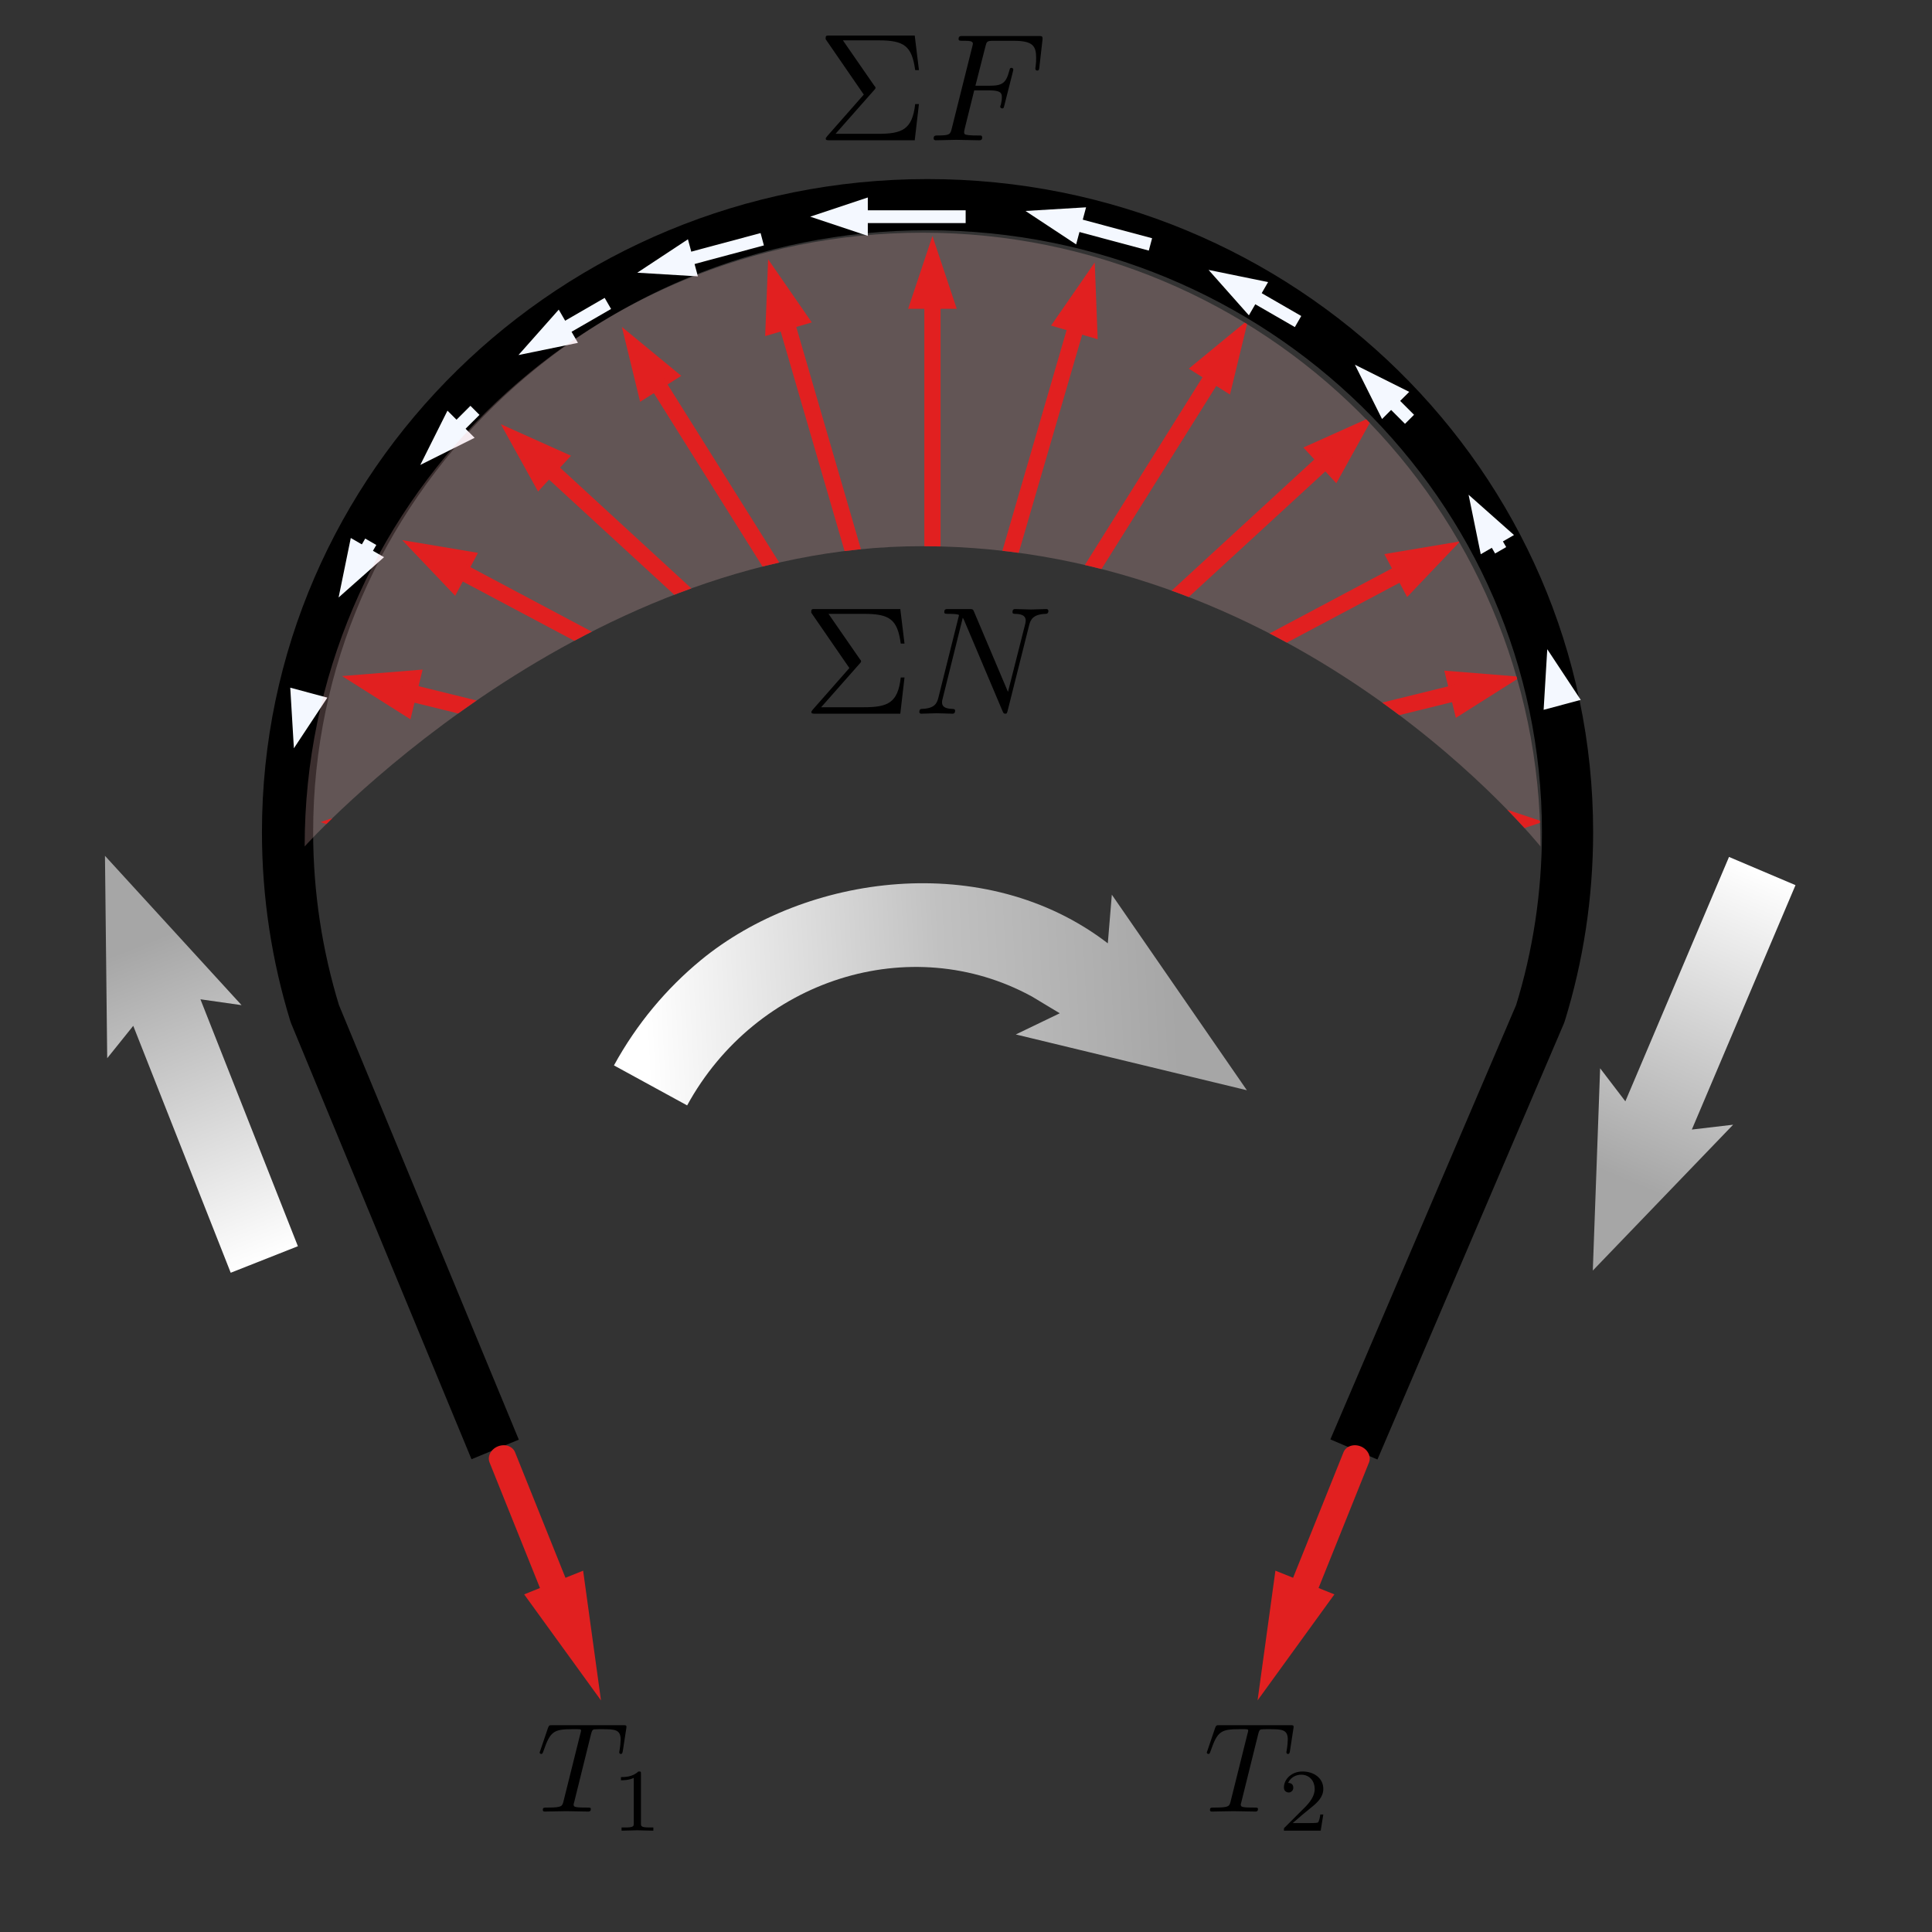 <?xml version="1.0" encoding="UTF-8" standalone="no"?>
<!DOCTYPE svg PUBLIC "-//W3C//DTD SVG 1.1//EN" "http://www.w3.org/Graphics/SVG/1.1/DTD/svg11.dtd">
<svg width="100%" height="100%" viewBox="0 0 151 151" version="1.1" xmlns="http://www.w3.org/2000/svg" xmlns:xlink="http://www.w3.org/1999/xlink" xml:space="preserve" xmlns:serif="http://www.serif.com/" style="fill-rule:evenodd;clip-rule:evenodd;stroke-linejoin:round;stroke-miterlimit:1.5;">
    <rect x="0" y="0" width="151" height="151" fill="#333333" stroke="none"/>
    <g transform="matrix(1,0,0,1,-3360,-2766)">
        <g transform="matrix(0.314,0,0,0.324,2861.44,2149.83)">
            <rect id="find-max-c" x="1588.91" y="1904.4" width="477.928" height="463.042" style="fill:none;"/>
            <g id="find-max-c1" serif:id="find-max-c">
                <g transform="matrix(1,0,0,1,0,-4.902)">
                    <g transform="matrix(1,0,0,1.6,-8.671,-1252.33)">
                        <g transform="matrix(3.186,0,0,1.929,-7459.27,-3295.05)">
                            <path d="M2881.03,2844.97L2866.94,2810.91C2865.56,2806.42 2864.81,2801.65 2864.81,2796.72C2864.81,2769.65 2887.22,2747.68 2914.81,2747.68C2942.41,2747.68 2964.81,2769.65 2964.81,2796.72C2964.81,2801.65 2964.07,2806.42 2962.68,2810.91L2948.12,2844.97" style="fill:none;stroke:black;stroke-width:4px;"/>
                        </g>
                        <g transform="matrix(-2.951,0.718,-1.208,-1.822,2796.88,3186.87)">
                            <g transform="matrix(0.881,-4.20934e-15,-7.43476e-15,0.746,-41.059,534.963)">
                                <path d="M184.783,77.605L184.783,62.497" style="fill:none;fill-rule:nonzero;stroke:rgb(225,32,32);stroke-width:2.44px;stroke-linecap:round;stroke-miterlimit:10;"/>
                            </g>
                            <g transform="matrix(1.748,7.34518e-32,3.69779e-32,1.714,-201.344,475.349)">
                                <path d="M184.783,56.806L186.206,62.497L183.36,62.497L184.783,56.806Z" style="fill:rgb(225,32,32);"/>
                            </g>
                        </g>
                        <g transform="matrix(2.951,0.718,1.208,-1.822,858.613,3186.87)">
                            <g transform="matrix(0.881,-4.20934e-15,-7.43476e-15,0.746,-41.059,534.963)">
                                <path d="M184.783,77.605L184.783,62.497" style="fill:none;fill-rule:nonzero;stroke:rgb(225,32,32);stroke-width:2.44px;stroke-linecap:round;stroke-miterlimit:10;"/>
                            </g>
                            <g transform="matrix(1.748,7.34518e-32,3.69779e-32,1.714,-201.344,475.349)">
                                <path d="M184.783,56.806L186.206,62.497L183.36,62.497L184.783,56.806Z" style="fill:rgb(225,32,32);"/>
                            </g>
                        </g>
                    </g>
                    <g transform="matrix(2.394,0,0,2.32,1787.11,1910.35)">
                        <g id="surface1">
                            <g transform="matrix(1,0,0,1,1.684,12.996)">
                                <g id="glyph0-1">
                                    <path d="M5.922,-5.203C6.078,-5.359 6.078,-5.422 6.078,-5.453C6.078,-5.531 6.016,-5.609 5.953,-5.672L2.688,-10.391L6.375,-10.391C9.063,-10.391 9.859,-9.813 10.203,-7.297L10.594,-7.297L10.156,-10.891L1.313,-10.891C0.922,-10.891 0.891,-10.891 0.891,-10.516L4.859,-4.75L1.063,-0.438C0.906,-0.25 0.906,-0.219 0.906,-0.172C0.906,0 1.063,0 1.313,0L10.156,0L10.594,-3.766L10.203,-3.766C9.906,-1.094 8.828,-0.672 6.328,-0.672L1.922,-0.672L5.922,-5.203Z" style="fill-rule:nonzero;"/>
                                </g>
                            </g>
                            <g transform="matrix(1,0,0,1,13.197,12.996)">
                                <g id="glyph1-1">
                                    <path d="M4.828,-5.188L6.375,-5.188C7.578,-5.188 7.703,-4.922 7.703,-4.469C7.703,-4.344 7.703,-4.156 7.594,-3.688C7.547,-3.609 7.531,-3.531 7.531,-3.5C7.531,-3.375 7.641,-3.313 7.734,-3.313C7.891,-3.313 7.891,-3.359 7.969,-3.656L8.844,-7.109C8.891,-7.281 8.891,-7.313 8.891,-7.359C8.891,-7.391 8.859,-7.531 8.703,-7.531C8.547,-7.531 8.531,-7.453 8.469,-7.203C8.125,-5.953 7.766,-5.672 6.406,-5.672L4.953,-5.672L5.984,-9.719C6.125,-10.281 6.141,-10.344 6.844,-10.344L8.938,-10.344C10.906,-10.344 11.266,-9.813 11.266,-8.594C11.266,-8.219 11.266,-8.156 11.219,-7.734C11.188,-7.516 11.188,-7.484 11.188,-7.438C11.188,-7.359 11.234,-7.25 11.375,-7.25C11.563,-7.25 11.578,-7.344 11.609,-7.656L11.922,-10.406C11.969,-10.844 11.891,-10.844 11.484,-10.844L3.688,-10.844C3.359,-10.844 3.203,-10.844 3.203,-10.516C3.203,-10.344 3.344,-10.344 3.656,-10.344C4.234,-10.344 4.688,-10.344 4.688,-10.063C4.688,-10 4.688,-9.969 4.609,-9.672L2.5,-1.25C2.344,-0.625 2.313,-0.5 1.047,-0.5C0.781,-0.5 0.609,-0.5 0.609,-0.188C0.609,0 0.797,0 0.844,0C1.313,0 2.484,-0.047 2.953,-0.047C3.469,-0.047 4.797,0 5.328,0C5.469,0 5.656,0 5.656,-0.297C5.656,-0.438 5.563,-0.469 5.563,-0.484C5.516,-0.5 5.484,-0.5 5.109,-0.5C4.766,-0.5 4.688,-0.5 4.281,-0.531C3.828,-0.578 3.781,-0.641 3.781,-0.844C3.781,-0.875 3.781,-0.969 3.844,-1.219L4.828,-5.188Z" style="fill-rule:nonzero;"/>
                                </g>
                            </g>
                        </g>
                    </g>
                    <g transform="matrix(2.393,0,0,2.318,1783.53,2048.7)">
                        <g id="surface11" serif:id="surface1">
                            <g transform="matrix(1,0,0,1,1.684,12.996)">
                                <g id="glyph0-11" serif:id="glyph0-1">
                                    <path d="M5.922,-5.203C6.078,-5.359 6.078,-5.422 6.078,-5.453C6.078,-5.531 6.016,-5.609 5.953,-5.672L2.688,-10.391L6.375,-10.391C9.063,-10.391 9.859,-9.813 10.203,-7.297L10.594,-7.297L10.156,-10.891L1.313,-10.891C0.922,-10.891 0.891,-10.891 0.891,-10.516L4.859,-4.75L1.063,-0.438C0.906,-0.25 0.906,-0.219 0.906,-0.172C0.906,0 1.063,0 1.313,0L10.156,0L10.594,-3.766L10.203,-3.766C9.906,-1.094 8.828,-0.672 6.328,-0.672L1.922,-0.672L5.922,-5.203Z" style="fill-rule:nonzero;"/>
                                </g>
                            </g>
                            <g transform="matrix(1,0,0,1,13.197,12.996)">
                                <g id="glyph1-11" serif:id="glyph1-1">
                                    <path d="M12.047,-9.219C12.203,-9.844 12.5,-10.344 13.766,-10.391C13.844,-10.391 14.047,-10.406 14.047,-10.703C14.047,-10.719 14.047,-10.891 13.828,-10.891C13.313,-10.891 12.75,-10.844 12.219,-10.844C11.688,-10.844 11.125,-10.891 10.594,-10.891C10.5,-10.891 10.313,-10.891 10.313,-10.563C10.313,-10.391 10.469,-10.391 10.594,-10.391C11.5,-10.375 11.688,-10.047 11.688,-9.688C11.688,-9.641 11.656,-9.406 11.641,-9.359L9.844,-2.266L6.328,-10.578C6.203,-10.875 6.188,-10.891 5.813,-10.891L3.688,-10.891C3.359,-10.891 3.219,-10.891 3.219,-10.563C3.219,-10.391 3.359,-10.391 3.672,-10.391C3.75,-10.391 4.75,-10.391 4.75,-10.25L2.609,-1.688C2.453,-1.047 2.188,-0.547 0.891,-0.5C0.797,-0.5 0.625,-0.484 0.625,-0.172C0.625,-0.063 0.703,0 0.828,0C1.344,0 1.891,-0.047 2.422,-0.047C2.969,-0.047 3.531,0 4.063,0C4.141,0 4.344,0 4.344,-0.313C4.344,-0.484 4.203,-0.5 4.031,-0.5C3.109,-0.531 2.984,-0.875 2.984,-1.203C2.984,-1.313 3,-1.391 3.047,-1.563L5.141,-9.984C5.219,-9.875 5.219,-9.844 5.297,-9.688L9.266,-0.297C9.375,-0.031 9.422,0 9.563,0C9.734,0 9.734,-0.047 9.813,-0.328L12.047,-9.219Z" style="fill-rule:nonzero;"/>
                                </g>
                            </g>
                        </g>
                    </g>
                    <g id="shear" transform="matrix(1.012,0,0,1,-16.471,7.021)">
                        <g transform="matrix(3.476,3.50498e-15,6.43402e-16,-2.055,1402.13,2204.68)">
                            <path d="M110,123L121,123" style="fill:none;"/>
                            <g transform="matrix(0.906,1.54527e-15,2.78066e-16,-1.502,52.975,148.288)">
                                <path d="M67.442,15.334L62.942,16.834L67.442,18.334L67.442,15.334Z" style="fill:rgb(244,248,255);"/>
                                <path d="M66.542,16.834L75.084,16.834" style="fill:none;stroke:rgb(244,248,255);stroke-width:1px;"/>
                            </g>
                        </g>
                        <g transform="matrix(2.795,-0.734,-0.667,-2.377,1516.63,2338.54)">
                            <path d="M110,123L121,123" style="fill:none;"/>
                            <g transform="matrix(1.049,-0.324,-0.289,-1.209,64.201,164.654)">
                                <path d="M53.43,18.574L49.472,21.187L54.207,21.472L53.43,18.574Z" style="fill:rgb(244,248,255);"/>
                                <path d="M52.949,20.256C55.754,19.504 59.235,18.571 59.235,18.571" style="fill:none;stroke:rgb(244,248,255);stroke-width:1px;"/>
                            </g>
                        </g>
                        <g transform="matrix(2.795,0.734,0.667,-2.377,1448,2162.18)">
                            <path d="M110,123L121,123" style="fill:none;"/>
                            <g transform="matrix(1.049,0.324,0.289,-1.209,21.564,116.959)">
                                <path d="M84.509,16.096L79.775,16.38L83.733,18.994L84.509,16.096Z" style="fill:rgb(244,248,255);"/>
                                <path d="M83.252,17.312C86.057,18.064 89.538,18.996 89.538,18.996" style="fill:none;stroke:rgb(244,248,255);stroke-width:1px;"/>
                            </g>
                        </g>
                        <g transform="matrix(1.999,-1.132,-0.997,-1.651,1615.5,2312.93)">
                            <path d="M110,123L121,123" style="fill:none;"/>
                            <g transform="matrix(1.174,-0.804,-0.695,-1.393,82.06,193.868)">
                                <path d="M43.326,24.116L40.179,27.665L44.826,26.714L43.326,24.116Z" style="fill:rgb(244,248,255);"/>
                                <path d="M43.297,25.865C45.158,24.79 47.163,23.633 47.163,23.633" style="fill:none;stroke:rgb(244,248,255);stroke-width:1px;"/>
                            </g>
                        </g>
                        <g transform="matrix(2,1.132,0.996,-1.651,1539.88,2043.3)">
                            <path d="M110,123L121,123" style="fill:none;"/>
                            <g transform="matrix(1.174,0.805,0.694,-1.394,-14.947,76.578)">
                                <path d="M98.695,21.945L94.048,20.994L97.195,24.543L98.695,21.945Z" style="fill:rgb(244,248,255);"/>
                                <path d="M97.165,22.794C99.028,23.87 101.035,25.028 101.035,25.028" style="fill:none;stroke:rgb(244,248,255);stroke-width:1px;"/>
                            </g>
                        </g>
                        <g transform="matrix(1.222,-1.197,-1.053,-1.008,1683.71,2267.48)">
                            <path d="M110,123L121,123" style="fill:none;"/>
                            <g transform="matrix(1.274,-1.513,-1.304,-1.513,115.838,227)">
                                <path d="M34.62,31.98L32.499,36.223L36.741,34.102L34.62,31.98Z" style="fill:rgb(244,248,255);"/>
                                <path d="M35.044,33.677C35.957,32.764 36.766,31.956 36.766,31.956" style="fill:none;stroke:rgb(244,248,255);stroke-width:1px;"/>
                            </g>
                        </g>
                        <g transform="matrix(1.221,1.197,1.053,-1.008,1654.68,1979.98)">
                            <path d="M110,123L121,123" style="fill:none;"/>
                            <g transform="matrix(1.274,1.513,1.304,-1.513,-61.497,6.347)">
                                <path d="M109.753,30.529L105.51,28.407L107.631,32.65L109.753,30.529Z" style="fill:rgb(244,248,255);"/>
                                <path d="M108.056,30.953C108.968,31.866 109.776,32.673 109.776,32.673" style="fill:none;stroke:rgb(244,248,255);stroke-width:1px;"/>
                            </g>
                        </g>
                        <g transform="matrix(0.719,-1.221,-1.127,-0.621,1728.05,2254.45)">
                            <path d="M110,123L121,123" style="fill:none;"/>
                            <g transform="matrix(1.073,-2.109,-1.909,-1.218,170.88,234.844)">
                                <path d="M27.077,41.935L26.126,46.582L29.675,43.435L27.077,41.935Z" style="fill:rgb(244,248,255);"/>
                                <path d="M27.926,43.464C28.328,42.767 28.638,42.23 28.638,42.23" style="fill:none;stroke:rgb(244,248,255);stroke-width:1px;"/>
                            </g>
                        </g>
                        <g transform="matrix(0.303,-1.109,-1.252,-0.317,1778.19,2241.16)">
                            <path d="M110,123L121,123" style="fill:none;"/>
                            <g transform="matrix(0.672,-2.353,-2.604,-0.63,246.914,213.081)">
                                <path d="M22.351,53.676L22.635,58.411L25.249,54.453L22.351,53.676Z" style="fill:rgb(244,248,255);"/>
                                <path d="M23.567,54.934C23.644,54.645 23.694,54.46 23.694,54.46" style="fill:none;stroke:rgb(244,248,255);stroke-width:1px;"/>
                            </g>
                        </g>
                        <g transform="matrix(0.303,1.109,1.246,-0.339,1779.16,1976.04)">
                            <path d="M110,123L121,123" style="fill:none;"/>
                            <g transform="matrix(0.72,2.353,2.591,-0.63,-107.997,-128.58)">
                                <path d="M123.106,54.588L120.492,50.629L120.208,55.364L123.106,54.588Z" style="fill:rgb(244,248,255);"/>
                                <path d="M121.424,54.107C121.502,54.396 121.551,54.58 121.551,54.58" style="fill:none;stroke:rgb(244,248,255);stroke-width:1px;"/>
                            </g>
                        </g>
                        <g transform="matrix(0.717,1.218,1.128,-0.625,1728.83,1961.88)">
                            <path d="M110,123L121,123" style="fill:none;"/>
                            <g transform="matrix(1.08,2.104,1.911,-1.215,-87.227,-70.884)">
                                <path d="M117.954,41.695L114.405,38.548L115.356,43.195L117.954,41.695Z" style="fill:rgb(244,248,255);"/>
                                <path d="M116.205,41.666C116.604,42.357 116.911,42.888 116.911,42.888" style="fill:none;stroke:rgb(244,248,255);stroke-width:1px;"/>
                            </g>
                        </g>
                    </g>
                    <g id="impending-motion-arrow" serif:id="impending motion arrow" transform="matrix(-0.993,-2.438,1.855,-0.71,2233.49,4114.2)">
                        <path d="M754.306,95.663L754.306,86.649L778.738,86.649L776.845,82.142L794.246,91.156L776.845,100.171L778.738,95.663L754.306,95.663Z" style="fill:url(#_Linear1);"/>
                    </g>
                    <g id="impending-motion-arrow1" serif:id="impending motion arrow" transform="matrix(-1.056,2.413,-1.836,-0.755,2990.32,365.463)">
                        <path d="M754.306,95.663L754.306,86.649L778.738,86.649L776.845,82.142L794.246,91.156L776.845,100.171L778.738,95.663L754.306,95.663Z" style="fill:url(#_Linear2);"/>
                    </g>
                </g>
                <g transform="matrix(3.186,0,0,3.087,1712.88,2309.42)">
                    <g id="surface12" serif:id="surface1">
                        <g transform="matrix(1,0,0,1,2.656,9.503)">
                            <g id="glyph0-12" serif:id="glyph0-1">
                                <path d="M4.25,-6.047C4.328,-6.328 4.359,-6.391 4.484,-6.422C4.578,-6.438 4.906,-6.438 5.109,-6.438C6.125,-6.438 6.563,-6.406 6.563,-5.625C6.563,-5.469 6.531,-5.078 6.484,-4.828C6.484,-4.781 6.453,-4.672 6.453,-4.641C6.453,-4.578 6.484,-4.5 6.578,-4.5C6.688,-4.5 6.703,-4.578 6.734,-4.734L7,-6.469C7.016,-6.516 7.016,-6.609 7.016,-6.641C7.016,-6.75 6.922,-6.75 6.75,-6.75L1.219,-6.75C0.984,-6.75 0.969,-6.734 0.891,-6.547L0.297,-4.797C0.297,-4.781 0.234,-4.641 0.234,-4.609C0.234,-4.563 0.297,-4.5 0.359,-4.5C0.453,-4.5 0.469,-4.563 0.531,-4.719C1.063,-6.266 1.328,-6.438 2.797,-6.438L3.188,-6.438C3.469,-6.438 3.469,-6.406 3.469,-6.313C3.469,-6.266 3.438,-6.141 3.422,-6.109L2.094,-0.781C2,-0.422 1.969,-0.313 0.906,-0.313C0.547,-0.313 0.484,-0.313 0.484,-0.125C0.484,0 0.594,0 0.656,0C0.922,0 1.203,-0.016 1.469,-0.016C1.75,-0.016 2.047,-0.031 2.328,-0.031C2.609,-0.031 2.875,-0.016 3.156,-0.016C3.438,-0.016 3.734,0 4.016,0C4.109,0 4.234,0 4.234,-0.203C4.234,-0.313 4.156,-0.313 3.891,-0.313C3.656,-0.313 3.516,-0.313 3.266,-0.328C2.969,-0.359 2.891,-0.391 2.891,-0.547C2.891,-0.563 2.891,-0.609 2.938,-0.75L4.25,-6.047Z" style="fill-rule:nonzero;"/>
                            </g>
                        </g>
                        <g transform="matrix(1,0,0,1,8.478,10.997)">
                            <g id="glyph1-12" serif:id="glyph1-1">
                                <path d="M2.328,-4.438C2.328,-4.625 2.328,-4.625 2.125,-4.625C1.672,-4.188 1.047,-4.188 0.766,-4.188L0.766,-3.938C0.922,-3.938 1.391,-3.938 1.766,-4.125L1.766,-0.578C1.766,-0.344 1.766,-0.25 1.078,-0.25L0.813,-0.25L0.813,0C0.938,0 1.797,-0.031 2.047,-0.031C2.266,-0.031 3.141,0 3.297,0L3.297,-0.25L3.031,-0.25C2.328,-0.25 2.328,-0.344 2.328,-0.578L2.328,-4.438Z" style="fill-rule:nonzero;"/>
                            </g>
                        </g>
                    </g>
                </g>
                <g transform="matrix(3.186,0,0,3.087,1878.94,2309.42)">
                    <g id="surface13" serif:id="surface1">
                        <g transform="matrix(1,0,0,1,2.656,9.503)">
                            <g id="glyph0-13" serif:id="glyph0-1">
                                <path d="M4.25,-6.047C4.328,-6.328 4.359,-6.391 4.484,-6.422C4.578,-6.438 4.906,-6.438 5.109,-6.438C6.125,-6.438 6.563,-6.406 6.563,-5.625C6.563,-5.469 6.531,-5.078 6.484,-4.828C6.484,-4.781 6.453,-4.672 6.453,-4.641C6.453,-4.578 6.484,-4.5 6.578,-4.5C6.688,-4.5 6.703,-4.578 6.734,-4.734L7,-6.469C7.016,-6.516 7.016,-6.609 7.016,-6.641C7.016,-6.75 6.922,-6.75 6.75,-6.75L1.219,-6.75C0.984,-6.75 0.969,-6.734 0.891,-6.547L0.297,-4.797C0.297,-4.781 0.234,-4.641 0.234,-4.609C0.234,-4.563 0.297,-4.5 0.359,-4.5C0.453,-4.5 0.469,-4.563 0.531,-4.719C1.063,-6.266 1.328,-6.438 2.797,-6.438L3.188,-6.438C3.469,-6.438 3.469,-6.406 3.469,-6.313C3.469,-6.266 3.438,-6.141 3.422,-6.109L2.094,-0.781C2,-0.422 1.969,-0.313 0.906,-0.313C0.547,-0.313 0.484,-0.313 0.484,-0.125C0.484,0 0.594,0 0.656,0C0.922,0 1.203,-0.016 1.469,-0.016C1.75,-0.016 2.047,-0.031 2.328,-0.031C2.609,-0.031 2.875,-0.016 3.156,-0.016C3.438,-0.016 3.734,0 4.016,0C4.109,0 4.234,0 4.234,-0.203C4.234,-0.313 4.156,-0.313 3.891,-0.313C3.656,-0.313 3.516,-0.313 3.266,-0.328C2.969,-0.359 2.891,-0.391 2.891,-0.547C2.891,-0.563 2.891,-0.609 2.938,-0.75L4.25,-6.047Z" style="fill-rule:nonzero;"/>
                            </g>
                        </g>
                        <g transform="matrix(1,0,0,1,8.478,10.997)">
                            <g id="glyph1-13" serif:id="glyph1-1">
                                <path d="M3.516,-1.266L3.281,-1.266C3.266,-1.109 3.188,-0.703 3.094,-0.641C3.047,-0.594 2.516,-0.594 2.406,-0.594L1.125,-0.594C1.859,-1.234 2.109,-1.438 2.516,-1.766C3.031,-2.172 3.516,-2.609 3.516,-3.266C3.516,-4.109 2.781,-4.625 1.891,-4.625C1.031,-4.625 0.438,-4.016 0.438,-3.375C0.438,-3.031 0.734,-2.984 0.813,-2.984C0.969,-2.984 1.172,-3.109 1.172,-3.359C1.172,-3.484 1.125,-3.734 0.766,-3.734C0.984,-4.219 1.453,-4.375 1.781,-4.375C2.484,-4.375 2.844,-3.828 2.844,-3.266C2.844,-2.656 2.406,-2.188 2.188,-1.938L0.516,-0.266C0.438,-0.203 0.438,-0.188 0.438,0L3.313,0L3.516,-1.266Z" style="fill-rule:nonzero;"/>
                            </g>
                        </g>
                    </g>
                </g>
                <g id="impending-motion-arrow2" serif:id="impending motion arrow" transform="matrix(-3.282,-1.739,-1.795,3.179,12873.7,-3990.12)">
                    <path d="M1774.55,2899.72L1772.39,2899.81L1774.28,2902.45L1759.01,2898.33L1773.14,2891.22L1771.82,2894.19C1781.99,2892.6 1791.69,2899.81 1795.04,2908.17C1796.14,2910.92 1796.75,2913.93 1796.75,2917.09L1791.2,2917.09C1791.2,2907.5 1783.74,2899.72 1774.55,2899.72Z" style="fill:url(#_Linear3);"/>
                </g>
                <g transform="matrix(3.076,0,0,2.961,-9255.12,-6382.74)">
                    <path d="M3649.65,2866.83C3649.65,2839.22 3627.26,2816.83 3599.65,2816.83C3572.03,2816.83 3549.65,2839.22 3549.65,2866.83C3549.65,2866.83 3571.47,2842.33 3599.65,2842.37C3630.34,2842.42 3649.65,2866.83 3649.65,2866.83Z" style="fill:rgb(247,194,194);fill-opacity:0.24;"/>
                    <clipPath id="_clip4">
                        <path d="M3649.65,2866.83C3649.65,2839.22 3627.26,2816.83 3599.65,2816.83C3572.03,2816.83 3549.65,2839.22 3549.65,2866.83C3549.65,2866.83 3571.47,2842.33 3599.65,2842.37C3630.34,2842.42 3649.65,2866.83 3649.65,2866.83Z"/>
                    </clipPath>
                    <g clip-path="url(#_clip4)">
                        <g transform="matrix(-0.3,0,0,0.287,4148.8,2251.83)">
                            <g transform="matrix(14.994,1.14518e-15,9.06496e-16,3.124,13.554,1751.62)">
                                <g transform="matrix(-0.23,8.43398e-17,-7.0316e-17,1.163,137.771,48.382)">
                                    <path d="M114.988,66.055L120.688,64.155L114.988,62.255L114.988,66.055Z" style="fill:rgb(225,32,32);"/>
                                    <path d="M116.128,64.155L72.884,64.155" style="fill:none;stroke:rgb(225,32,32);stroke-width:1.27px;"/>
                                </g>
                            </g>
                            <g transform="matrix(14.483,3.76,-0.835,3.018,178.038,1309.76)">
                                <g transform="matrix(-0.222,0.277,0.065,1.123,133.046,30.742)">
                                    <path d="M113.98,55.982L119.059,52.773L113.07,52.293L113.98,55.982Z" style="fill:rgb(225,32,32);"/>
                                    <path d="M114.632,53.865C103.074,56.713 72.884,64.155 72.884,64.155" style="fill:none;stroke:rgb(225,32,32);stroke-width:1.27px;"/>
                                </g>
                            </g>
                            <g transform="matrix(12.986,7.264,-1.612,2.706,454.955,924.198)">
                                <g transform="matrix(-0.199,0.535,0.125,1.007,127.5,19.389)">
                                    <path d="M110.141,46.519L114.284,42.168L108.358,43.163L110.141,46.519Z" style="fill:rgb(225,32,32);"/>
                                    <path d="M110.256,44.307C99.852,49.832 72.884,64.155 72.884,64.155" style="fill:none;stroke:rgb(225,32,32);stroke-width:1.27px;"/>
                                </g>
                            </g>
                            <g transform="matrix(10.787,10.451,-2.283,2.206,803.513,599.979)">
                                <g transform="matrix(-0.16,0.757,0.174,0.822,121.473,15.097)">
                                    <path d="M104.365,37.778L107.274,32.52L101.792,34.981L104.365,37.778Z" style="fill:rgb(225,32,32);"/>
                                    <path d="M103.918,35.608C95.267,43.565 72.884,64.155 72.884,64.155" style="fill:none;stroke:rgb(225,32,32);stroke-width:1.27px;"/>
                                </g>
                            </g>
                            <g transform="matrix(7.734,12.979,-2.796,1.557,1235.97,374.032)">
                                <g transform="matrix(-0.111,0.927,0.21,0.582,115.61,18.159)">
                                    <path d="M96.121,30.706L97.542,24.868L92.902,28.686L96.121,30.706Z" style="fill:rgb(225,32,32);"/>
                                    <path d="M95.118,28.731C88.902,38.633 72.884,64.155 72.884,64.155" style="fill:none;stroke:rgb(225,32,32);stroke-width:1.27px;"/>
                                </g>
                            </g>
                            <g transform="matrix(4.005,14.482,-3.116,0.805,1726.52,284.601)">
                                <g transform="matrix(-0.057,1.033,0.234,0.301,110.161,28.365)">
                                    <path d="M85.883,26.322L85.653,20.318L82.235,25.259L85.883,26.322Z" style="fill:rgb(225,32,32);"/>
                                    <path d="M84.378,24.696C81.145,35.794 72.884,64.155 72.884,64.155" style="fill:none;stroke:rgb(225,32,32);stroke-width:1.27px;"/>
                                </g>
                            </g>
                            <g transform="matrix(8.53957e-15,15.111,-3.225,2.55552e-16,2224.53,307.495)">
                                <g transform="matrix(-1.8094e-17,1.07,0.24,6.36824e-16,105.572,45.021)">
                                    <path d="M74.784,24.114L72.884,18.414L70.984,24.114L74.784,24.114Z" style="fill:rgb(225,32,32);"/>
                                    <path d="M72.884,22.974L72.884,64.155" style="fill:none;stroke:rgb(225,32,32);stroke-width:1.27px;"/>
                                </g>
                            </g>
                            <g transform="matrix(-4.005,14.482,-3.116,-0.805,2695.77,482.593)">
                                <g transform="matrix(0.057,1.033,0.234,-0.301,101.789,66.99)">
                                    <path d="M63.533,25.259L60.115,20.318L59.885,26.322L63.533,25.259Z" style="fill:rgb(225,32,32);"/>
                                    <path d="M61.39,24.696C64.623,35.794 72.884,64.155 72.884,64.155" style="fill:none;stroke:rgb(225,32,32);stroke-width:1.27px;"/>
                                </g>
                            </g>
                            <g transform="matrix(-7.608,12.767,-2.794,-1.56,3092.17,782.908)">
                                <g transform="matrix(0.113,0.927,0.214,-0.582,99.047,92.777)">
                                    <path d="M53.268,29.326L48.628,25.509L50.049,31.347L53.268,29.326Z" style="fill:rgb(225,32,32);"/>
                                    <path d="M51.053,29.371C57.195,39.157 72.884,64.155 72.884,64.155" style="fill:none;stroke:rgb(225,32,32);stroke-width:1.27px;"/>
                                </g>
                            </g>
                            <g transform="matrix(-10.603,10.272,-2.28,-2.209,3391.27,1164.7)">
                                <g transform="matrix(0.163,0.757,0.177,-0.822,97.793,120.623)">
                                    <path d="M44.563,35.521L39.082,33.06L41.99,38.318L44.563,35.521Z" style="fill:rgb(225,32,32);"/>
                                    <path d="M42.438,36.148C50.981,44.007 72.884,64.155 72.884,64.155" style="fill:none;stroke:rgb(225,32,32);stroke-width:1.27px;"/>
                                </g>
                            </g>
                            <g transform="matrix(-12.986,7.264,-1.612,-2.706,3597.45,1589.83)">
                                <g transform="matrix(0.199,0.535,0.125,-1.007,98.452,148.632)">
                                    <path d="M37.41,43.163L31.485,42.168L35.628,46.519L37.41,43.163Z" style="fill:rgb(225,32,32);"/>
                                    <path d="M35.512,44.307C45.916,49.832 72.884,64.155 72.884,64.155" style="fill:none;stroke:rgb(225,32,32);stroke-width:1.27px;"/>
                                </g>
                            </g>
                            <g transform="matrix(-14.483,3.76,-0.835,-3.018,3683.03,2052.17)">
                                <g transform="matrix(0.222,0.277,0.065,-1.123,100.647,174.893)">
                                    <path d="M33.013,52.267L26.709,52.773L32.056,56.151L33.013,52.267Z" style="fill:rgb(225,32,32);"/>
                                    <path d="M31.37,53.922C43.094,56.812 72.884,64.155 72.884,64.155" style="fill:none;stroke:rgb(225,32,32);stroke-width:1.33px;"/>
                                </g>
                            </g>
                            <g transform="matrix(-14.994,5.32907e-15,-2.77556e-15,-3.124,3642.19,2520.22)">
                                <g transform="matrix(0.23,3.92475e-16,2.15297e-16,-1.163,104.229,197.618)">
                                    <path d="M30.78,62.255L25.08,64.155L30.78,66.055L30.78,62.255Z" style="fill:rgb(225,32,32);"/>
                                    <path d="M29.64,64.155L72.884,64.155" style="fill:none;stroke:rgb(225,32,32);stroke-width:1.27px;"/>
                                </g>
                            </g>
                        </g>
                    </g>
                </g>
            </g>
        </g>
    </g>
    <defs>
        <linearGradient id="_Linear1" x1="0" y1="0" x2="1" y2="0" gradientUnits="userSpaceOnUse" gradientTransform="matrix(31.127,0,0,3.903,754.306,91.156)"><stop offset="0" style="stop-color:white;stop-opacity:1"/><stop offset="1" style="stop-color:rgb(166,166,166);stop-opacity:1"/></linearGradient>
        <linearGradient id="_Linear2" x1="0" y1="0" x2="1" y2="0" gradientUnits="userSpaceOnUse" gradientTransform="matrix(31.127,0,0,3.903,754.306,91.156)"><stop offset="0" style="stop-color:white;stop-opacity:1"/><stop offset="1" style="stop-color:rgb(166,166,166);stop-opacity:1"/></linearGradient>
        <linearGradient id="_Linear3" x1="0" y1="0" x2="1" y2="0" gradientUnits="userSpaceOnUse" gradientTransform="matrix(30.016,18.628,-18.628,30.016,1766.42,2894.6)"><stop offset="0" style="stop-color:rgb(166,166,166);stop-opacity:1"/><stop offset="0.44" style="stop-color:rgb(193,193,193);stop-opacity:1"/><stop offset="1" style="stop-color:white;stop-opacity:1"/></linearGradient>
    </defs>
</svg>

